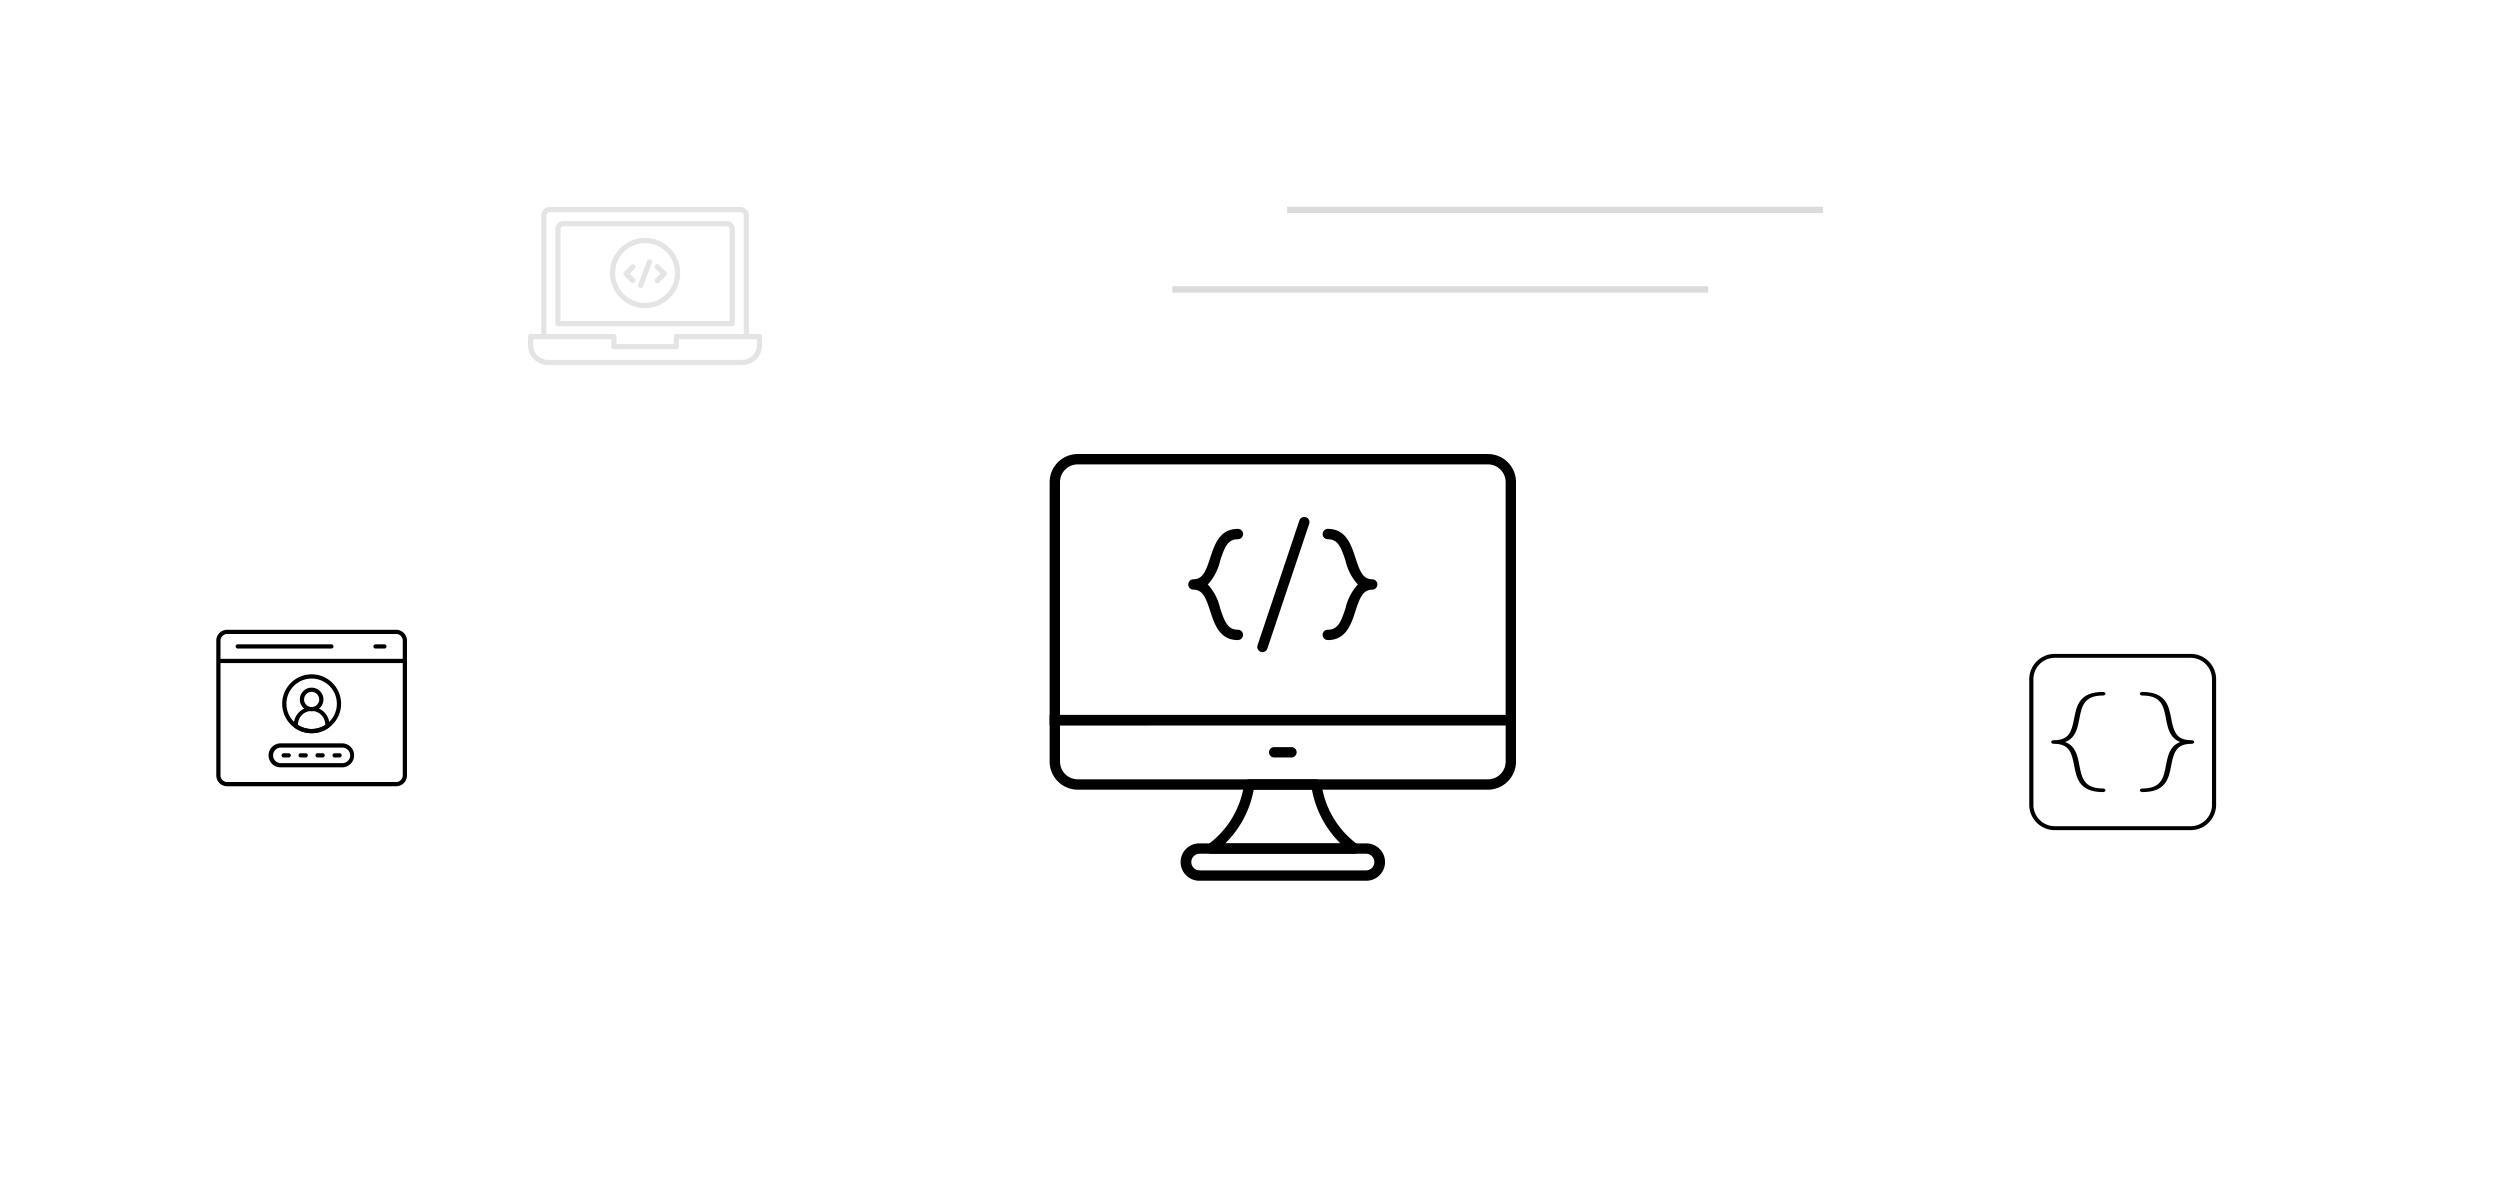 <?xml version="1.0" encoding="UTF-8"?>
<svg xmlns="http://www.w3.org/2000/svg" width="393" height="186" viewBox="0 0 393 186">
  <g id="Group_3265" data-name="Group 3265" transform="translate(-113 -59)">
    <g id="Rectangle_199" data-name="Rectangle 199" transform="translate(113 59)" fill="#fff" stroke="#f3f3f3" stroke-width="2" opacity="0">
      <rect width="393" height="186" rx="12" stroke="none"></rect>
      <rect x="1" y="1" width="391" height="184" rx="11" fill="none"></rect>
    </g>
    <line id="Line_56" data-name="Line 56" x2="84.242" transform="translate(297.293 104.5)" fill="none" stroke="#dbdbdb" stroke-width="1"></line>
    <line id="Line_57" data-name="Line 57" x2="84.242" transform="translate(315.338 92)" fill="none" stroke="#dbdbdb" stroke-width="1"></line>
    <g id="computer-6823" transform="translate(278.004 119.62)">
      <path id="Path_7447" data-name="Path 7447" d="M73.313,53.4H0V15.169a4.42,4.42,0,0,1,4.415-4.415H68.9a4.42,4.42,0,0,1,4.415,4.415ZM1.629,51.768H71.684v-36.6A2.789,2.789,0,0,0,68.9,12.383H4.415a2.789,2.789,0,0,0-2.786,2.786Z" transform="translate(0 0)"></path>
      <path id="Path_7448" data-name="Path 7448" d="M68.9,163.984H4.415A4.42,4.42,0,0,1,0,159.569v-7.335H73.313v7.335A4.421,4.421,0,0,1,68.9,163.984ZM1.629,153.864v5.705a2.789,2.789,0,0,0,2.786,2.786H68.9a2.789,2.789,0,0,0,2.786-2.786v-5.705Z" transform="translate(0 -100.467)"></path>
      <path id="Path_7449" data-name="Path 7449" d="M108.13,198.848H85.606a.814.814,0,0,1-.482-1.47,14.229,14.229,0,0,0,5.665-9.523.814.814,0,0,1,.807-.706h10.541a.814.814,0,0,1,.807.706,14.228,14.228,0,0,0,5.666,9.523.814.814,0,0,1-.481,1.47Zm-20.314-1.629h18.106a15.883,15.883,0,0,1-4.479-8.442H92.293A15.876,15.876,0,0,1,87.816,197.219Z" transform="translate(-60.212 -125.26)"></path>
      <path id="Path_7450" data-name="Path 7450" d="M100.3,227.762H74.145a2.937,2.937,0,1,1,0-5.873H100.3a2.937,2.937,0,1,1,0,5.873Zm-26.155-4.245a1.307,1.307,0,1,0,0,2.615H100.3a1.307,1.307,0,0,0,0-2.615Z" transform="translate(-50.566 -149.929)"></path>
      <path id="Path_7451" data-name="Path 7451" d="M122.446,171.319h-2.771a.815.815,0,0,1,0-1.629h2.771a.815.815,0,0,1,0,1.629Z" transform="translate(-84.404 -112.862)"></path>
      <path id="Path_7452" data-name="Path 7452" d="M82.865,68.821c-2.845,0-3.664-2.532-4.323-4.566-.674-2.083-1.163-3.359-2.658-3.359a.815.815,0,0,1,0-1.629c1.495,0,1.984-1.276,2.659-3.359.659-2.035,1.478-4.566,4.323-4.566a.815.815,0,1,1,0,1.629c-1.579,0-2.083,1.307-2.773,3.438a8.108,8.108,0,0,1-1.922,3.672,8.108,8.108,0,0,1,1.922,3.672c.69,2.132,1.193,3.438,2.773,3.438a.815.815,0,1,1,0,1.629Z" transform="translate(-53.307 -28.822)"></path>
      <path id="Path_7453" data-name="Path 7453" d="M148.944,68.821a.815.815,0,1,1,0-1.629c1.579,0,2.083-1.307,2.773-3.439a8.1,8.1,0,0,1,1.922-3.671,8.093,8.093,0,0,1-1.922-3.671c-.691-2.133-1.194-3.439-2.773-3.439a.815.815,0,1,1,0-1.629c2.845,0,3.664,2.532,4.323,4.566.674,2.083,1.163,3.359,2.658,3.359a.815.815,0,0,1,0,1.629c-1.495,0-1.984,1.276-2.659,3.359C152.608,66.289,151.788,68.821,148.944,68.821Z" transform="translate(-105.188 -28.822)"></path>
      <path id="Path_7454" data-name="Path 7454" d="M113.408,66.08a.825.825,0,0,1-.259-.042.815.815,0,0,1-.513-1.031l6.582-19.634a.815.815,0,0,1,1.545.518l-6.582,19.634A.818.818,0,0,1,113.408,66.08Z" transform="translate(-79.954 -24.189)"></path>
    </g>
    <g id="user-browser-login-11946" transform="translate(147 135.301)">
      <path id="Path_7455" data-name="Path 7455" d="M28.272,47.3H1.707A1.709,1.709,0,0,1,0,45.59V24.406A1.709,1.709,0,0,1,1.707,22.7H28.272a1.709,1.709,0,0,1,1.707,1.707V45.59A1.709,1.709,0,0,1,28.272,47.3ZM1.707,23.365A1.042,1.042,0,0,0,.666,24.406V45.59a1.042,1.042,0,0,0,1.041,1.041H28.272a1.042,1.042,0,0,0,1.041-1.041V24.406a1.042,1.042,0,0,0-1.041-1.041Z"></path>
      <path id="Path_7456" data-name="Path 7456" d="M40.7,42.634H25.974a.333.333,0,1,1,0-.666H40.7a.333.333,0,1,1,0,.666Z" transform="translate(-22.602 -16.984)"></path>
      <rect id="Rectangle_560" data-name="Rectangle 560" width="29.313" height="0.666" transform="translate(0.333 27.267)"></rect>
      <path id="Path_7457" data-name="Path 7457" d="M210.026,42.634h-1.4a.333.333,0,0,1,0-.666h1.4a.333.333,0,0,1,0,.666Z" transform="translate(-183.6 -16.984)"></path>
      <path id="Path_7458" data-name="Path 7458" d="M81.281,177.1H71.6a1.886,1.886,0,1,1,0-3.771h9.679a1.886,1.886,0,0,1,0,3.771ZM71.6,174a1.219,1.219,0,1,0,0,2.439h9.679a1.219,1.219,0,1,0,0-2.439Z" transform="translate(-61.452 -132.774)"></path>
      <path id="Path_7459" data-name="Path 7459" d="M92.031,91.04a4.629,4.629,0,1,1,4.629-4.629A4.634,4.634,0,0,1,92.031,91.04Zm0-8.591a3.963,3.963,0,1,0,3.963,3.963A3.967,3.967,0,0,0,92.031,82.448Z" transform="translate(-77.041 -52.079)"></path>
      <path id="Path_7460" data-name="Path 7460" d="M112.659,103.177a1.855,1.855,0,1,1,1.855-1.854A1.857,1.857,0,0,1,112.659,103.177Zm0-3.043a1.189,1.189,0,1,0,1.189,1.189A1.19,1.19,0,0,0,112.659,100.135Z" transform="translate(-97.669 -67.669)"></path>
      <path id="Path_7461" data-name="Path 7461" d="M105.6,129.258a4.6,4.6,0,0,1-2.651-.838l-.128-.09-.013-.156c-.006-.076-.011-.153-.011-.231a2.8,2.8,0,0,1,5.607,0c0,.077-.005.153-.011.229l-.012.157-.129.09A4.6,4.6,0,0,1,105.6,129.258Zm-2.138-1.295a3.949,3.949,0,0,0,4.275,0v-.019a2.138,2.138,0,1,0-4.275,0Z" transform="translate(-90.612 -90.298)"></path>
      <path id="Path_7462" data-name="Path 7462" d="M110.188,187.093H109.4a.333.333,0,0,1,0-.666h.791a.333.333,0,0,1,0,.666Z" transform="translate(-96.136 -144.319)"></path>
      <path id="Path_7463" data-name="Path 7463" d="M87.708,187.093h-.791a.333.333,0,0,1,0-.666h.791a.333.333,0,0,1,0,.666Z" transform="translate(-76.321 -144.319)"></path>
      <path id="Path_7464" data-name="Path 7464" d="M132.669,187.093h-.791a.333.333,0,0,1,0-.666h.791a.333.333,0,0,1,0,.666Z" transform="translate(-115.951 -144.319)"></path>
      <path id="Path_7465" data-name="Path 7465" d="M155.149,187.093h-.791a.333.333,0,0,1,0-.666h.791a.333.333,0,1,1,0,.666Z" transform="translate(-135.766 -144.319)"></path>
    </g>
    <g id="laptop-and-coding-12521" transform="translate(196 50.459)">
      <path id="Path_7466" data-name="Path 7466" d="M33.663,183.172H3.149A3.152,3.152,0,0,1,0,180.023V178.7a.409.409,0,0,1,.409-.409H13.5a.409.409,0,0,1,.409.409v1.169h9V178.7a.409.409,0,0,1,.409-.409H36.4a.409.409,0,0,1,.409.409v1.322A3.152,3.152,0,0,1,33.663,183.172ZM.818,179.109v.913a2.333,2.333,0,0,0,2.331,2.331H33.663a2.333,2.333,0,0,0,2.331-2.331v-.913H23.722v1.169a.409.409,0,0,1-.409.409H13.5a.409.409,0,0,1-.409-.409v-1.169Z" transform="translate(0 -117.24)" fill="#e4e4e4"></path>
      <path id="Path_7467" data-name="Path 7467" d="M46.534,61.869a.409.409,0,0,1-.409-.409V42.424A.527.527,0,0,0,45.6,41.9H15.637a.528.528,0,0,0-.527.527V61.46a.409.409,0,1,1-.818,0V42.424a1.346,1.346,0,0,1,1.345-1.345H45.6a1.346,1.346,0,0,1,1.344,1.345V61.46A.409.409,0,0,1,46.534,61.869Z" transform="translate(-12.211)" fill="#e4e4e4"></path>
      <path id="Path_7468" data-name="Path 7468" d="M57.318,72.826h-27.4a.409.409,0,0,1-.409-.409V57.565a1.271,1.271,0,0,1,1.27-1.27H56.457a1.271,1.271,0,0,1,1.27,1.27V72.417A.408.408,0,0,1,57.318,72.826Zm-27-.818H56.909V57.565a.452.452,0,0,0-.452-.452H30.775a.452.452,0,0,0-.452.452Z" transform="translate(-25.21 -13.001)" fill="#e4e4e4"></path>
      <path id="Path_7469" data-name="Path 7469" d="M94.037,85.509a5.522,5.522,0,1,1,5.522-5.522A5.528,5.528,0,0,1,94.037,85.509Zm0-10.225a4.7,4.7,0,1,0,4.7,4.7A4.709,4.709,0,0,0,94.037,75.283Z" transform="translate(-75.631 -28.526)" fill="#e4e4e4"></path>
      <path id="Path_7470" data-name="Path 7470" d="M104.506,105.838a.408.408,0,0,1-.289-.12l-1.077-1.077a.409.409,0,0,1,0-.578l1.077-1.077a.409.409,0,0,1,.578.578l-.788.788.788.788a.409.409,0,0,1-.289.7Z" transform="translate(-88.024 -52.792)" fill="#e4e4e4"></path>
      <path id="Path_7471" data-name="Path 7471" d="M137.264,105.838a.409.409,0,0,1-.289-.7l.789-.788-.789-.788a.409.409,0,1,1,.578-.578l1.078,1.077a.409.409,0,0,1,0,.578l-1.078,1.077A.406.406,0,0,1,137.264,105.838Z" transform="translate(-116.934 -52.792)" fill="#e4e4e4"></path>
      <path id="Path_7472" data-name="Path 7472" d="M119.242,102.074a.409.409,0,0,1-.383-.554l1.4-3.7a.409.409,0,0,1,.765.289l-1.4,3.7A.409.409,0,0,1,119.242,102.074Z" transform="translate(-101.536 -48.254)" fill="#e4e4e4"></path>
    </g>
    <g id="web-programming-coding-black-square-outline-17136_1_" data-name="web-programming-coding-black-square-outline-17136 (1)" transform="translate(432 161.795)">
      <path id="Path_7473" data-name="Path 7473" d="M54.5,63.638c-3.725,0-4.147-2.218-4.52-4.175-.4-2.125-.822-3.415-3.209-3.415-.226,0-.41-.126-.41-.282s.184-.282.41-.282c2.386,0,2.8-1.29,3.209-3.415.373-1.957.795-4.175,4.52-4.175.226,0,.41.126.41.282s-.184.282-.41.282c-3,0-3.33,1.707-3.706,3.684-.271,1.424-.571,3-2.234,3.623,1.663.628,1.962,2.2,2.234,3.623.377,1.977.7,3.684,3.706,3.684.226,0,.41.126.41.282S54.73,63.638,54.5,63.638Z" transform="translate(-42.923 -41.918)"></path>
      <path id="Path_7474" data-name="Path 7474" d="M148.382,63.638c-.227,0-.41-.126-.41-.282s.183-.282.41-.282c3,0,3.33-1.707,3.706-3.684.271-1.424.571-3,2.234-3.623-1.663-.628-1.962-2.2-2.234-3.623-.377-1.977-.7-3.684-3.706-3.684-.227,0-.41-.126-.41-.282s.183-.282.41-.282c3.725,0,4.147,2.218,4.52,4.175.4,2.125.822,3.415,3.208,3.415.227,0,.41.126.41.282s-.183.282-.41.282c-2.386,0-2.8,1.29-3.209,3.415C152.529,61.421,152.107,63.638,148.382,63.638Z" transform="translate(-130.587 -41.918)"></path>
      <path id="Path_7475" data-name="Path 7475" d="M25.267,27.7H4.108A4,4,0,0,1,0,23.826V3.874A4,4,0,0,1,4.108,0H25.267a4,4,0,0,1,4.108,3.874V23.826A4,4,0,0,1,25.267,27.7ZM4.108.616A3.365,3.365,0,0,0,.653,3.874V23.826a3.365,3.365,0,0,0,3.456,3.258H25.267a3.365,3.365,0,0,0,3.456-3.258V3.874A3.365,3.365,0,0,0,25.267.616Z"></path>
    </g>
  </g>
</svg>
